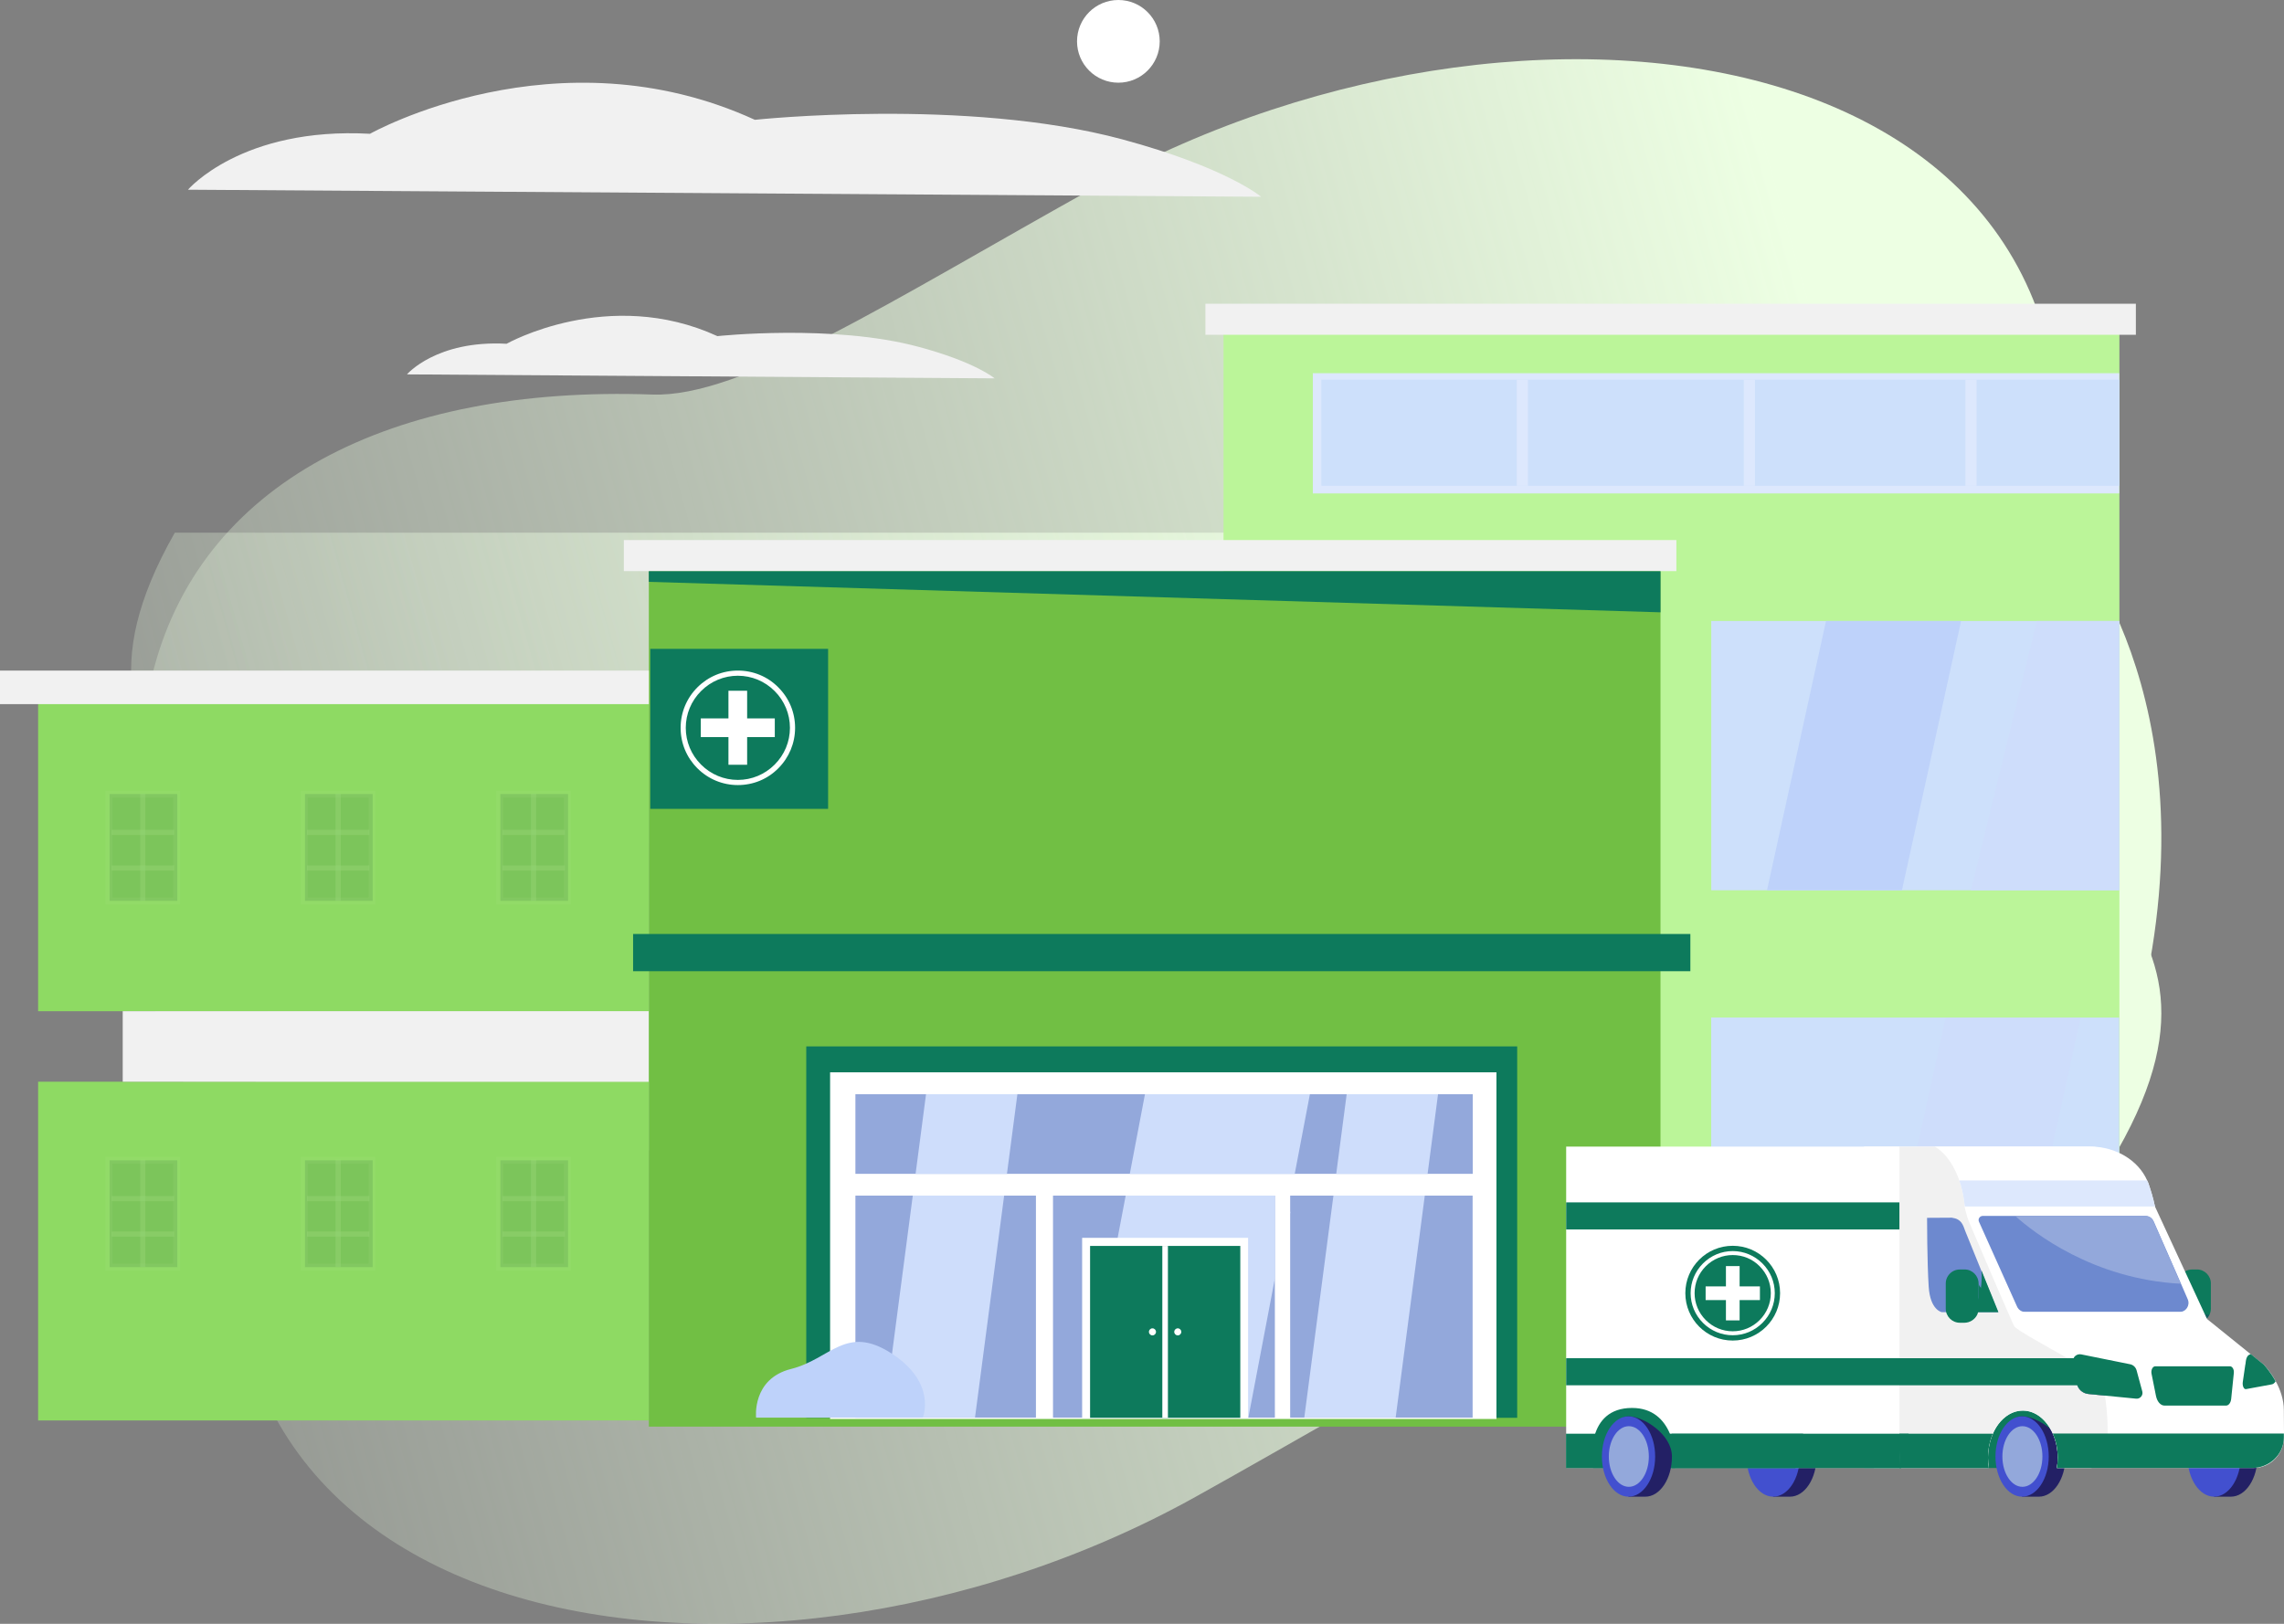 <?xml version="1.0" encoding="UTF-8"?> <svg xmlns="http://www.w3.org/2000/svg" width="540" height="384" viewBox="0 0 540 384" fill="none"><rect x="0" y="0" width="540" height="384" fill="#808080" stroke="none"/> <path d="M53.6 272.026C53.6 272.026 18.444 233.93 35.827 160.332C46.764 114.041 92.663 91.114 154.204 93.303C175.352 94.054 209.78 71.628 259.247 44.072C365.036 -14.856 518.073 10.166 481.443 142.723C463.723 206.874 537.196 207.906 500.672 272.026H53.6Z" fill="url(#paint0_linear_162_5035)"></path> <path d="M488.4 125.974C488.4 125.974 523.556 164.07 506.173 237.668C495.236 283.959 449.337 306.886 387.795 304.696C366.648 303.946 332.22 326.372 282.752 353.928C176.964 412.856 23.927 387.833 60.557 255.277C78.277 191.126 4.804 190.094 41.328 125.974L488.4 125.974Z" fill="url(#paint1_linear_162_5035)"></path> <path d="M501.083 75.52H289.275V336.469H501.083V75.52Z" fill="#BBF599"></path> <path d="M501.047 88.256H310.389V116.686H501.047V88.256Z" fill="#DDE8FD"></path> <path d="M392.586 135.093H153.402V337.373H392.586V135.093Z" fill="#71BF44"></path> <path d="M396.342 127.717H147.488V135.059H396.342V127.717Z" fill="#F1F1F1"></path> <path d="M504.978 71.831H284.996V79.173H504.978V71.831Z" fill="#F1F1F1"></path> <path d="M195.785 153.443H153.746V191.279H195.785V153.443Z" fill="#0D7A5C"></path> <path d="M153.369 159.035H9.01V239.139H153.369V159.035Z" fill="#8EDA63"></path> <path d="M153.369 255.807H9.01V335.912H153.369V255.807Z" fill="#8EDA63"></path> <path d="M153.369 239.138H29.012V255.807H153.369V239.138Z" fill="#F1F1F1"></path> <path d="M174.449 185.655C170.832 185.655 167.423 184.228 164.883 181.688C162.309 179.113 160.918 175.738 160.918 172.119C160.918 168.5 162.344 165.09 164.883 162.549C167.458 159.974 170.832 158.582 174.449 158.582C178.067 158.582 181.476 159.974 184.015 162.549C186.589 165.124 187.981 168.5 187.981 172.119C187.981 175.738 186.555 179.148 184.015 181.688C181.476 184.263 178.067 185.655 174.449 185.655ZM174.449 159.8C171.18 159.8 168.084 161.088 165.753 163.419C163.422 165.751 162.135 168.848 162.135 172.119C162.135 175.39 163.422 178.487 165.753 180.818C168.084 183.15 171.18 184.437 174.449 184.437C177.719 184.437 180.815 183.15 183.146 180.818C185.476 178.487 186.763 175.39 186.763 172.119C186.763 168.848 185.476 165.751 183.146 163.419C180.815 161.088 177.719 159.8 174.449 159.8Z" fill="white"></path> <path d="M183.183 169.892H176.643V163.35H172.225V169.892H165.686V174.311H172.225V180.853H176.643V174.311H183.183V169.892Z" fill="white"></path> <path d="M501.048 240.635H404.588V304.315H501.048V240.635Z" fill="#CDE0FB"></path> <path d="M501.048 146.855H404.588V210.535H501.048V146.855Z" fill="#CDE0FB"></path> <path d="M501.082 89.787H312.406V114.876H501.082V89.787Z" fill="#CDE0FB"></path> <path d="M153.402 137.599L392.586 144.802V135.093H153.402V137.599Z" fill="#0D7A5C"></path> <path d="M153.403 158.582H0V166.516H153.403V158.582Z" fill="#F1F1F1"></path> <path d="M44.443 44.862C44.443 44.862 57.14 29.969 87.473 31.639C87.473 31.639 131.511 6.828 178.471 28.333C178.471 28.333 228.388 23.009 265.365 32.961C289.993 39.608 298.167 46.533 298.167 46.533L44.443 44.862Z" fill="#F1F1F1"></path> <path d="M264.413 19.556C269.812 19.556 274.188 15.178 274.188 9.778C274.188 4.378 269.812 0 264.413 0C259.015 0 254.639 4.378 254.639 9.778C254.639 15.178 259.015 19.556 264.413 19.556Z" fill="white"></path> <path d="M96.217 88.534C96.217 88.534 103.174 80.391 119.766 81.296C119.766 81.296 143.873 67.69 169.614 79.487C169.614 79.487 196.955 76.564 217.2 82.027C230.697 85.646 235.149 89.474 235.149 89.474L96.217 88.534Z" fill="#F1F1F1"></path> <path d="M358.705 247.456H190.623V335.286H358.705V247.456Z" fill="#0D7A5C"></path> <path d="M353.8 253.58H196.258V335.564H353.8V253.58Z" fill="white"></path> <path d="M348.201 258.765H202.242V277.591H348.201V258.765Z" fill="#93A8DB"></path> <path d="M244.924 282.741H202.242V335.251H244.924V282.741Z" fill="#93A8DB"></path> <path d="M301.415 282.741H248.959V335.251H301.415V282.741Z" fill="#93A8DB"></path> <path d="M348.167 282.741H305.033V335.251H348.167V282.741Z" fill="#93A8DB"></path> <path d="M266.142 282.741H301.449V302.158L295.153 335.216H256.158L266.142 282.741Z" fill="#CEDDFB"></path> <path d="M295.084 292.728H255.846V335.286H295.084V292.728Z" fill="white"></path> <path d="M293.24 294.642H257.725V335.286H293.24V294.642Z" fill="#0D7A5C"></path> <path d="M276.127 294.642H274.805V335.286H276.127V294.642Z" fill="white"></path> <path d="M272.474 315.799C272.935 315.799 273.308 315.425 273.308 314.964C273.308 314.503 272.935 314.129 272.474 314.129C272.012 314.129 271.639 314.503 271.639 314.964C271.639 315.425 272.012 315.799 272.474 315.799Z" fill="white"></path> <path d="M278.458 315.799C278.919 315.799 279.293 315.425 279.293 314.964C279.293 314.502 278.919 314.128 278.458 314.128C277.997 314.128 277.623 314.502 277.623 314.964C277.623 315.425 277.997 315.799 278.458 315.799Z" fill="white"></path> <path d="M215.805 282.741H237.407L230.52 335.216H208.918L215.805 282.741Z" fill="#CEDDFB"></path> <path d="M240.54 258.765L238.07 277.591H216.469L218.938 258.765H240.54Z" fill="#CEDDFB"></path> <path d="M315.259 282.741H336.86L329.973 335.216H308.371L315.259 282.741Z" fill="#CEDDFB"></path> <path d="M339.991 258.765L337.522 277.591H315.92L318.39 258.765H339.991Z" fill="#CEDDFB"></path> <path d="M309.694 258.765L306.111 277.591H267.117L270.7 258.765H309.694Z" fill="#CEDDFB"></path> <path d="M305.068 286.603H305.173L305.068 287.021V286.603Z" fill="#CEDDFB"></path> <path d="M178.761 335.25C178.761 335.25 177.718 326.064 187.04 323.732C196.363 321.401 200.015 313.084 210.799 320.078C221.617 327.073 218.173 335.25 218.173 335.25H178.761Z" fill="#BED2FA"></path> <path d="M449.67 210.535H417.771L431.72 146.855H463.653L449.67 210.535Z" fill="#BED2FA"></path> <path d="M477.949 304.315H446.051L460 240.635H491.933L477.949 304.315Z" fill="#CEDDFB"></path> <path d="M432.59 240.635L418.606 304.315H404.588V240.635H432.59Z" fill="#CDE0FB"></path> <path d="M501.046 146.855V210.535H465.982L481.566 146.855H501.046Z" fill="#CEDDFB"></path> <path d="M361.245 89.787H358.602V114.876H361.245V89.787Z" fill="#DDE8FD"></path> <path d="M414.919 89.787H412.275V114.876H414.919V89.787Z" fill="#DDE8FD"></path> <path d="M467.306 89.787H464.662V114.876H467.306V89.787Z" fill="#DDE8FD"></path> <g opacity="0.5"> <g opacity="0.5"> <path opacity="0.5" d="M41.913 187.778H25.912V213.041H41.913V187.778Z" fill="#012D21"></path> <g opacity="0.5"> <g opacity="0.5"> <path opacity="0.5" d="M42.576 213.876H24.939V187.012H42.576V213.876ZM26.574 212.241H40.941V188.613H26.574V212.241Z" fill="white"></path> </g> <path opacity="0.5" d="M41.182 196.234H26.398V197.452H41.182V196.234Z" fill="white"></path> <path opacity="0.5" d="M41.182 204.654H26.398V205.872H41.182V204.654Z" fill="white"></path> <path opacity="0.5" d="M34.366 187.673H33.148V213.041H34.366V187.673Z" fill="white"></path> </g> </g> <g opacity="0.5"> <path opacity="0.5" d="M88.109 187.778H72.107V213.041H88.109V187.778Z" fill="#012D21"></path> <g opacity="0.5"> <g opacity="0.5"> <path opacity="0.5" d="M88.769 213.876H71.133V187.012H88.769V213.876ZM72.768 212.241H87.134V188.613H72.768V212.241Z" fill="white"></path> </g> <path opacity="0.5" d="M87.344 196.234H72.561V197.452H87.344V196.234Z" fill="white"></path> <path opacity="0.5" d="M87.344 204.654H72.561V205.872H87.344V204.654Z" fill="white"></path> <path opacity="0.5" d="M80.559 187.673H79.342V213.041H80.559V187.673Z" fill="white"></path> </g> </g> <g opacity="0.5"> <path opacity="0.5" d="M134.306 187.778H118.305V213.041H134.306V187.778Z" fill="#012D21"></path> <g opacity="0.5"> <g opacity="0.5"> <path opacity="0.5" d="M134.931 213.876H117.33V187.012H134.966V213.876H134.931ZM118.965 212.241H133.331V188.613H118.965V212.241Z" fill="white"></path> </g> <path opacity="0.5" d="M133.542 196.234H118.758V197.452H133.542V196.234Z" fill="white"></path> <path opacity="0.5" d="M133.542 204.654H118.758V205.872H133.542V204.654Z" fill="white"></path> <path opacity="0.5" d="M126.757 187.673H125.539V213.041H126.757V187.673Z" fill="white"></path> </g> </g> </g> <g opacity="0.5"> <g opacity="0.5"> <path opacity="0.5" d="M41.913 274.389H25.912V299.653H41.913V274.389Z" fill="#012D21"></path> <g opacity="0.5"> <g opacity="0.5"> <path opacity="0.5" d="M42.576 300.453H24.939V273.589H42.576V300.453ZM26.574 298.818H40.941V275.19H26.574V298.818Z" fill="white"></path> </g> <path opacity="0.5" d="M41.182 282.844H26.398V284.062H41.182V282.844Z" fill="white"></path> <path opacity="0.5" d="M41.182 291.231H26.398V292.449H41.182V291.231Z" fill="white"></path> <path opacity="0.5" d="M34.366 274.25H33.148V299.618H34.366V274.25Z" fill="white"></path> </g> </g> <g opacity="0.5"> <path opacity="0.5" d="M88.109 274.389H72.107V299.653H88.109V274.389Z" fill="#012D21"></path> <g opacity="0.5"> <g opacity="0.5"> <path opacity="0.5" d="M88.769 300.453H71.133V273.589H88.769V300.453ZM72.768 298.817H87.134V275.19H72.768V298.817Z" fill="white"></path> </g> <path opacity="0.5" d="M87.344 282.844H72.561V284.062H87.344V282.844Z" fill="white"></path> <path opacity="0.5" d="M87.344 291.231H72.561V292.449H87.344V291.231Z" fill="white"></path> <path opacity="0.5" d="M80.559 274.25H79.342V299.618H80.559V274.25Z" fill="white"></path> </g> </g> <g opacity="0.5"> <path opacity="0.5" d="M134.306 274.389H118.305V299.653H134.306V274.389Z" fill="#012D21"></path> <g opacity="0.5"> <g opacity="0.5"> <path opacity="0.5" d="M134.931 300.453H117.33V273.589H134.966V300.453H134.931ZM118.965 298.817H133.331V275.19H118.965V298.817Z" fill="white"></path> </g> <path opacity="0.5" d="M133.542 282.844H118.758V284.062H133.542V282.844Z" fill="white"></path> <path opacity="0.5" d="M133.542 291.231H118.758V292.449H133.542V291.231Z" fill="white"></path> <path opacity="0.5" d="M126.757 274.25H125.539V299.618H126.757V274.25Z" fill="white"></path> </g> </g> </g> <path d="M399.649 220.871H149.682V229.674H399.649V220.871Z" fill="#0D7A5C"></path> <path d="M522.712 303.516V309.466C522.712 309.988 522.573 310.51 522.364 310.963C521.808 312.041 520.66 312.807 519.373 312.807H518.294C516.451 312.807 514.955 311.311 514.955 309.466V303.516C514.955 302.889 515.129 302.298 515.442 301.811C516.033 300.836 517.077 300.21 518.294 300.21H519.373C521.216 300.175 522.712 301.706 522.712 303.516Z" fill="#0D7A5C"></path> <path opacity="0.3" d="M522.364 310.963C521.808 312.042 520.66 312.808 519.373 312.808H518.294C516.451 312.808 514.955 311.311 514.955 309.467V303.517C514.955 302.89 515.129 302.299 515.442 301.812C515.512 302.194 516.938 310.372 522.364 310.963Z" fill="#232065"></path> <path d="M469.768 347.152H486.291V330.484H469.072L469.768 347.152Z" fill="#0D7A5C"></path> <path d="M521.807 311.937L440.723 313.92V271.154H493.979C499.058 271.154 503.719 274.007 506.015 278.531L509.493 285.316L521.807 311.937Z" fill="white"></path> <path d="M475.752 344.438C475.752 348.962 478.082 353.938 478.082 353.938C478.082 353.938 481.561 353.938 482.048 353.938C485.526 353.938 488.344 349.693 488.344 344.438C488.344 339.184 481.595 334.938 478.117 334.938C474.638 334.938 475.752 339.184 475.752 344.438Z" fill="#232065"></path> <path d="M478.081 353.938C481.559 353.938 484.377 349.685 484.377 344.438C484.377 339.191 481.559 334.938 478.081 334.938C474.604 334.938 471.785 339.191 471.785 344.438C471.785 349.685 474.604 353.938 478.081 353.938Z" fill="#4250CF"></path> <path d="M478.151 351.606C480.764 351.606 482.882 348.396 482.882 344.437C482.882 340.478 480.764 337.269 478.151 337.269C475.538 337.269 473.42 340.478 473.42 344.437C473.42 348.396 475.538 351.606 478.151 351.606Z" fill="#93A8DB"></path> <path d="M521.146 344.438C521.146 348.962 523.477 353.938 523.477 353.938C523.477 353.938 526.955 353.938 527.442 353.938C530.921 353.938 533.739 349.693 533.739 344.438C533.739 339.184 526.99 334.938 523.511 334.938C519.998 334.938 521.146 339.184 521.146 344.438Z" fill="#232065"></path> <path d="M523.476 353.938C526.953 353.938 529.772 349.685 529.772 344.438C529.772 339.191 526.953 334.938 523.476 334.938C519.999 334.938 517.18 339.191 517.18 344.438C517.18 349.685 519.999 353.938 523.476 353.938Z" fill="#4250CF"></path> <path d="M416.894 344.438C416.894 348.962 419.225 353.938 419.225 353.938C419.225 353.938 422.703 353.938 423.19 353.938C426.669 353.938 429.486 349.693 429.486 344.438C429.486 339.184 422.738 334.938 419.26 334.938C415.781 334.938 416.894 339.184 416.894 344.438Z" fill="#232065"></path> <path d="M419.226 353.938C422.703 353.938 425.522 349.685 425.522 344.438C425.522 339.191 422.703 334.938 419.226 334.938C415.749 334.938 412.93 339.191 412.93 344.438C412.93 349.685 415.749 353.938 419.226 353.938Z" fill="#4250CF"></path> <path d="M539.966 339.949C539.966 343.916 536.765 347.153 532.8 347.153H486.292C486.431 346.387 486.501 345.552 486.501 344.717C486.501 338.558 482.813 333.581 478.257 333.581C473.7 333.581 470.012 338.558 470.012 344.717C470.012 345.552 470.082 346.352 470.221 347.153H443.054C443.054 347.153 441.975 335.008 442.08 328.918C442.184 323.629 442.184 313.259 441.871 310.719C441.871 310.336 468.064 310.302 474.708 310.267C475.613 310.267 476.135 310.267 476.204 310.267L476.308 310.336L476.413 310.406C477.63 311.276 484.483 316.043 488.727 318.862C492.484 321.333 520.103 322.342 530.921 322.655C533.6 322.724 535.269 322.759 535.269 322.759C535.269 322.759 536.765 324.29 538.052 326.657C539.061 328.501 539.966 330.902 539.966 333.512C539.966 335.147 540 337.096 540 339.01C539.966 339.323 539.966 339.636 539.966 339.949Z" fill="white"></path> <path d="M515.269 310.266H478.849C478.014 310.266 477.249 309.779 476.901 309.014L467.891 288.935C467.578 288.274 468.065 287.543 468.796 287.543H507.234C508.068 287.543 508.834 288.031 509.181 288.831L515.652 303.585L517.252 307.274C517.843 308.7 516.834 310.266 515.269 310.266Z" fill="#6D89CF"></path> <path d="M498.292 339.009C498.292 339.636 498.257 340.227 498.223 340.749C497.944 344.229 494.466 347.152 494.466 347.152H486.291C486.43 346.386 486.5 345.551 486.5 344.716C486.5 342.628 486.083 340.68 485.317 339.009C483.856 335.773 481.248 333.581 478.256 333.581C475.264 333.581 472.621 335.738 471.195 339.009C470.464 340.68 470.012 342.628 470.012 344.716C470.012 345.551 470.081 346.352 470.221 347.152H440.723V271.154H464.377L464.481 285.316C464.481 285.316 464.864 287.439 465.698 289.353C466.429 291.058 467.368 293.285 468.447 295.756C470.603 300.801 473.108 306.647 474.708 310.266C475.508 312.111 476.064 313.329 476.204 313.607C476.656 314.442 483.23 318.026 488.761 321.158C490.153 321.958 491.474 322.724 492.622 323.385C494.257 324.359 495.544 325.195 496.136 325.751C497.631 327.143 498.397 334.242 498.292 339.009Z" fill="#F1F1F1"></path> <path d="M535.235 322.725H492.032L476.274 310.336L476.17 310.267H519.756L532.139 320.254L535.235 322.725Z" fill="white"></path> <path d="M497.63 330.032L493.734 329.649C492.378 329.51 491.265 328.501 491.021 327.144L490.117 322.203C490.082 322.133 490.082 322.063 490.082 321.959C492.865 323.56 495.195 324.986 496.1 325.787C496.761 326.378 497.282 327.979 497.63 330.032Z" fill="#9E332E"></path> <path d="M509.494 285.316H464.517C464.517 285.316 464.343 282.428 463.229 279.157C462.221 276.269 460.481 272.998 457.455 271.154H494.223C500.206 271.154 505.528 274.355 507.65 279.157C507.755 279.366 507.824 279.54 507.929 279.749C508.485 281.419 509.077 283.298 509.494 285.316Z" fill="white"></path> <path d="M497.63 330.032L493.734 329.649C492.378 329.51 491.265 328.501 491.021 327.144L490.117 322.203C490.082 322.133 490.082 322.029 490.082 321.959C492.865 323.56 495.195 324.986 496.1 325.787C496.761 326.378 497.282 327.979 497.63 330.032Z" fill="#93B3F4"></path> <path d="M539.966 339.949C539.966 343.916 536.592 347.152 532.452 347.152H486.292C486.431 346.387 486.501 345.552 486.501 344.717C486.501 342.629 486.084 340.68 485.318 339.01H539.966C539.966 339.323 539.966 339.636 539.966 339.949Z" fill="#0D7A5C"></path> <path d="M470.012 344.751C470.012 345.586 470.081 346.387 470.221 347.187H440.723V339.044H471.16C470.464 340.68 470.012 342.629 470.012 344.751Z" fill="#0D7A5C"></path> <path d="M509.562 323.106H527.233C527.789 323.106 528.241 323.872 528.137 324.707L527.511 330.832C527.407 331.736 526.92 332.397 526.293 332.397H511.753C510.814 332.397 510.014 331.458 509.736 330.136L508.692 324.916C508.483 324.011 508.936 323.106 509.562 323.106Z" fill="#0D7A5C"></path> <path d="M515.615 303.585C494.779 302.506 480.691 291.371 476.447 287.543H507.197C508.032 287.543 508.798 288.031 509.145 288.831L515.615 303.585Z" fill="#93A8DB"></path> <path d="M449.074 271.154H370.285V347.152H449.074V271.154Z" fill="white"></path> <path d="M509.493 285.316H464.516C464.516 285.316 464.342 282.428 463.229 279.157H507.615C507.719 279.366 507.788 279.54 507.893 279.749C508.484 281.419 509.076 283.298 509.493 285.316Z" fill="#DDE8FD"></path> <path d="M538.016 326.657C537.773 327.074 537.425 327.353 537.077 327.388L531.025 328.501C530.503 328.606 530.12 327.701 530.259 326.796L530.851 322.725L530.885 322.62L530.99 321.785C531.094 321.054 531.407 320.532 531.79 320.358L532.138 320.219L535.199 322.69C535.233 322.725 536.694 324.256 538.016 326.657Z" fill="#0D7A5C"></path> <path d="M496.136 321.193H370.283V327.596H496.136V321.193Z" fill="#0D7A5C"></path> <path d="M449.072 284.342H370.283V290.745H449.072V284.342Z" fill="#0D7A5C"></path> <path d="M409.66 317.017C415.846 317.017 420.861 312.001 420.861 305.813C420.861 299.624 415.846 294.608 409.66 294.608C403.474 294.608 398.459 299.624 398.459 305.813C398.459 312.001 403.474 317.017 409.66 317.017Z" fill="#0D7A5C"></path> <path d="M409.66 315.764C407.016 315.764 404.511 314.72 402.633 312.841C400.754 310.962 399.711 308.457 399.711 305.812C399.711 303.167 400.754 300.662 402.633 298.783C404.511 296.904 407.016 295.86 409.66 295.86C412.303 295.86 414.808 296.904 416.686 298.783C418.565 300.662 419.608 303.167 419.608 305.812C419.608 308.457 418.565 310.962 416.686 312.841C414.808 314.72 412.338 315.764 409.66 315.764ZM409.66 296.799C407.259 296.799 404.998 297.739 403.294 299.444C401.589 301.149 400.65 303.411 400.65 305.812C400.65 308.213 401.589 310.475 403.294 312.18C404.998 313.885 407.259 314.825 409.66 314.825C412.06 314.825 414.321 313.885 416.025 312.18C417.73 310.475 418.669 308.213 418.669 305.812C418.669 303.411 417.73 301.149 416.025 299.444C414.355 297.739 412.095 296.799 409.66 296.799Z" fill="white"></path> <path d="M416.094 304.211H411.293V299.409H408.058V304.211H403.258V307.447H408.058V312.249H411.293V307.447H416.094V304.211Z" fill="white"></path> <path d="M505.039 330.762L497.629 330.032L493.733 329.649C492.377 329.51 491.264 328.501 491.02 327.143L490.116 322.202C490.081 322.133 490.081 322.063 490.081 321.959C490.046 320.915 490.985 320.08 492.064 320.288L503.612 322.62C504.343 322.759 504.934 323.316 505.143 324.046L506.5 329.057C506.743 329.962 505.978 330.867 505.039 330.762Z" fill="#0D7A5C"></path> <path d="M464.655 291.163L472.413 310.301H459.09C459.09 310.301 456.342 309.849 455.994 304.247C455.611 298.296 455.611 287.996 455.611 287.996L461.455 287.961C463.716 288.274 464.064 289.527 464.655 291.163Z" fill="#6D89CF"></path> <path d="M468.482 300.454C468.482 300.454 469.143 308.179 465.352 310.302H472.483L468.482 300.454Z" fill="#0D7A5C"></path> <path d="M469.526 305.638C469.526 305.638 467.926 304.49 467.787 303.55V308.944H469.909L469.526 305.638Z" fill="#0D7A5C"></path> <path d="M467.786 303.516V309.466C467.786 309.988 467.647 310.51 467.439 310.963C466.882 312.041 465.734 312.807 464.447 312.807H463.369C461.525 312.807 460.029 311.311 460.029 309.466V303.516C460.029 302.889 460.203 302.298 460.516 301.811C461.108 300.836 462.151 300.21 463.369 300.21H464.447C466.291 300.175 467.786 301.706 467.786 303.516Z" fill="#0D7A5C"></path> <path d="M449.14 344.751C449.14 345.586 449.244 346.387 449.488 347.187H395.223V339.044H451.262C449.94 340.68 449.14 342.629 449.14 344.751Z" fill="#0D7A5C"></path> <path d="M424.165 344.751C424.165 345.586 424.27 346.387 424.513 347.187H370.248V339.044H426.322C424.965 340.68 424.165 342.629 424.165 344.751Z" fill="#0D7A5C"></path> <path d="M396.022 347.152H376.647C376.229 345.412 375.012 332.954 385.865 332.954C395.709 332.954 396.439 344.333 396.022 347.152Z" fill="#0D7A5C"></path> <path d="M382.699 344.438C382.699 348.962 385.029 353.938 385.029 353.938C385.029 353.938 388.508 353.938 388.995 353.938C392.474 353.938 395.291 349.693 395.291 344.438C395.291 339.184 388.543 334.938 385.064 334.938C381.586 334.938 382.699 339.184 382.699 344.438Z" fill="#232065"></path> <path d="M385.029 353.938C388.506 353.938 391.325 349.685 391.325 344.438C391.325 339.191 388.506 334.938 385.029 334.938C381.551 334.938 378.732 339.191 378.732 344.438C378.732 349.685 381.551 353.938 385.029 353.938Z" fill="#4250CF"></path> <path d="M385.1 351.606C387.713 351.606 389.831 348.396 389.831 344.437C389.831 340.478 387.713 337.269 385.1 337.269C382.487 337.269 380.369 340.478 380.369 344.437C380.369 348.396 382.487 351.606 385.1 351.606Z" fill="#93A8DB"></path> <defs> <linearGradient id="paint0_linear_162_5035" x1="439.963" y1="111.734" x2="-27.632" y2="243.354" gradientUnits="userSpaceOnUse"> <stop stop-color="#EDFFE3"></stop> <stop offset="1" stop-color="#EDFFE3" stop-opacity="0.1"></stop> </linearGradient> <linearGradient id="paint1_linear_162_5035" x1="439.963" y1="111.734" x2="-27.632" y2="243.354" gradientUnits="userSpaceOnUse"> <stop stop-color="#EDFFE3"></stop> <stop offset="1" stop-color="#EDFFE3" stop-opacity="0.1"></stop> </linearGradient> </defs> </svg> 